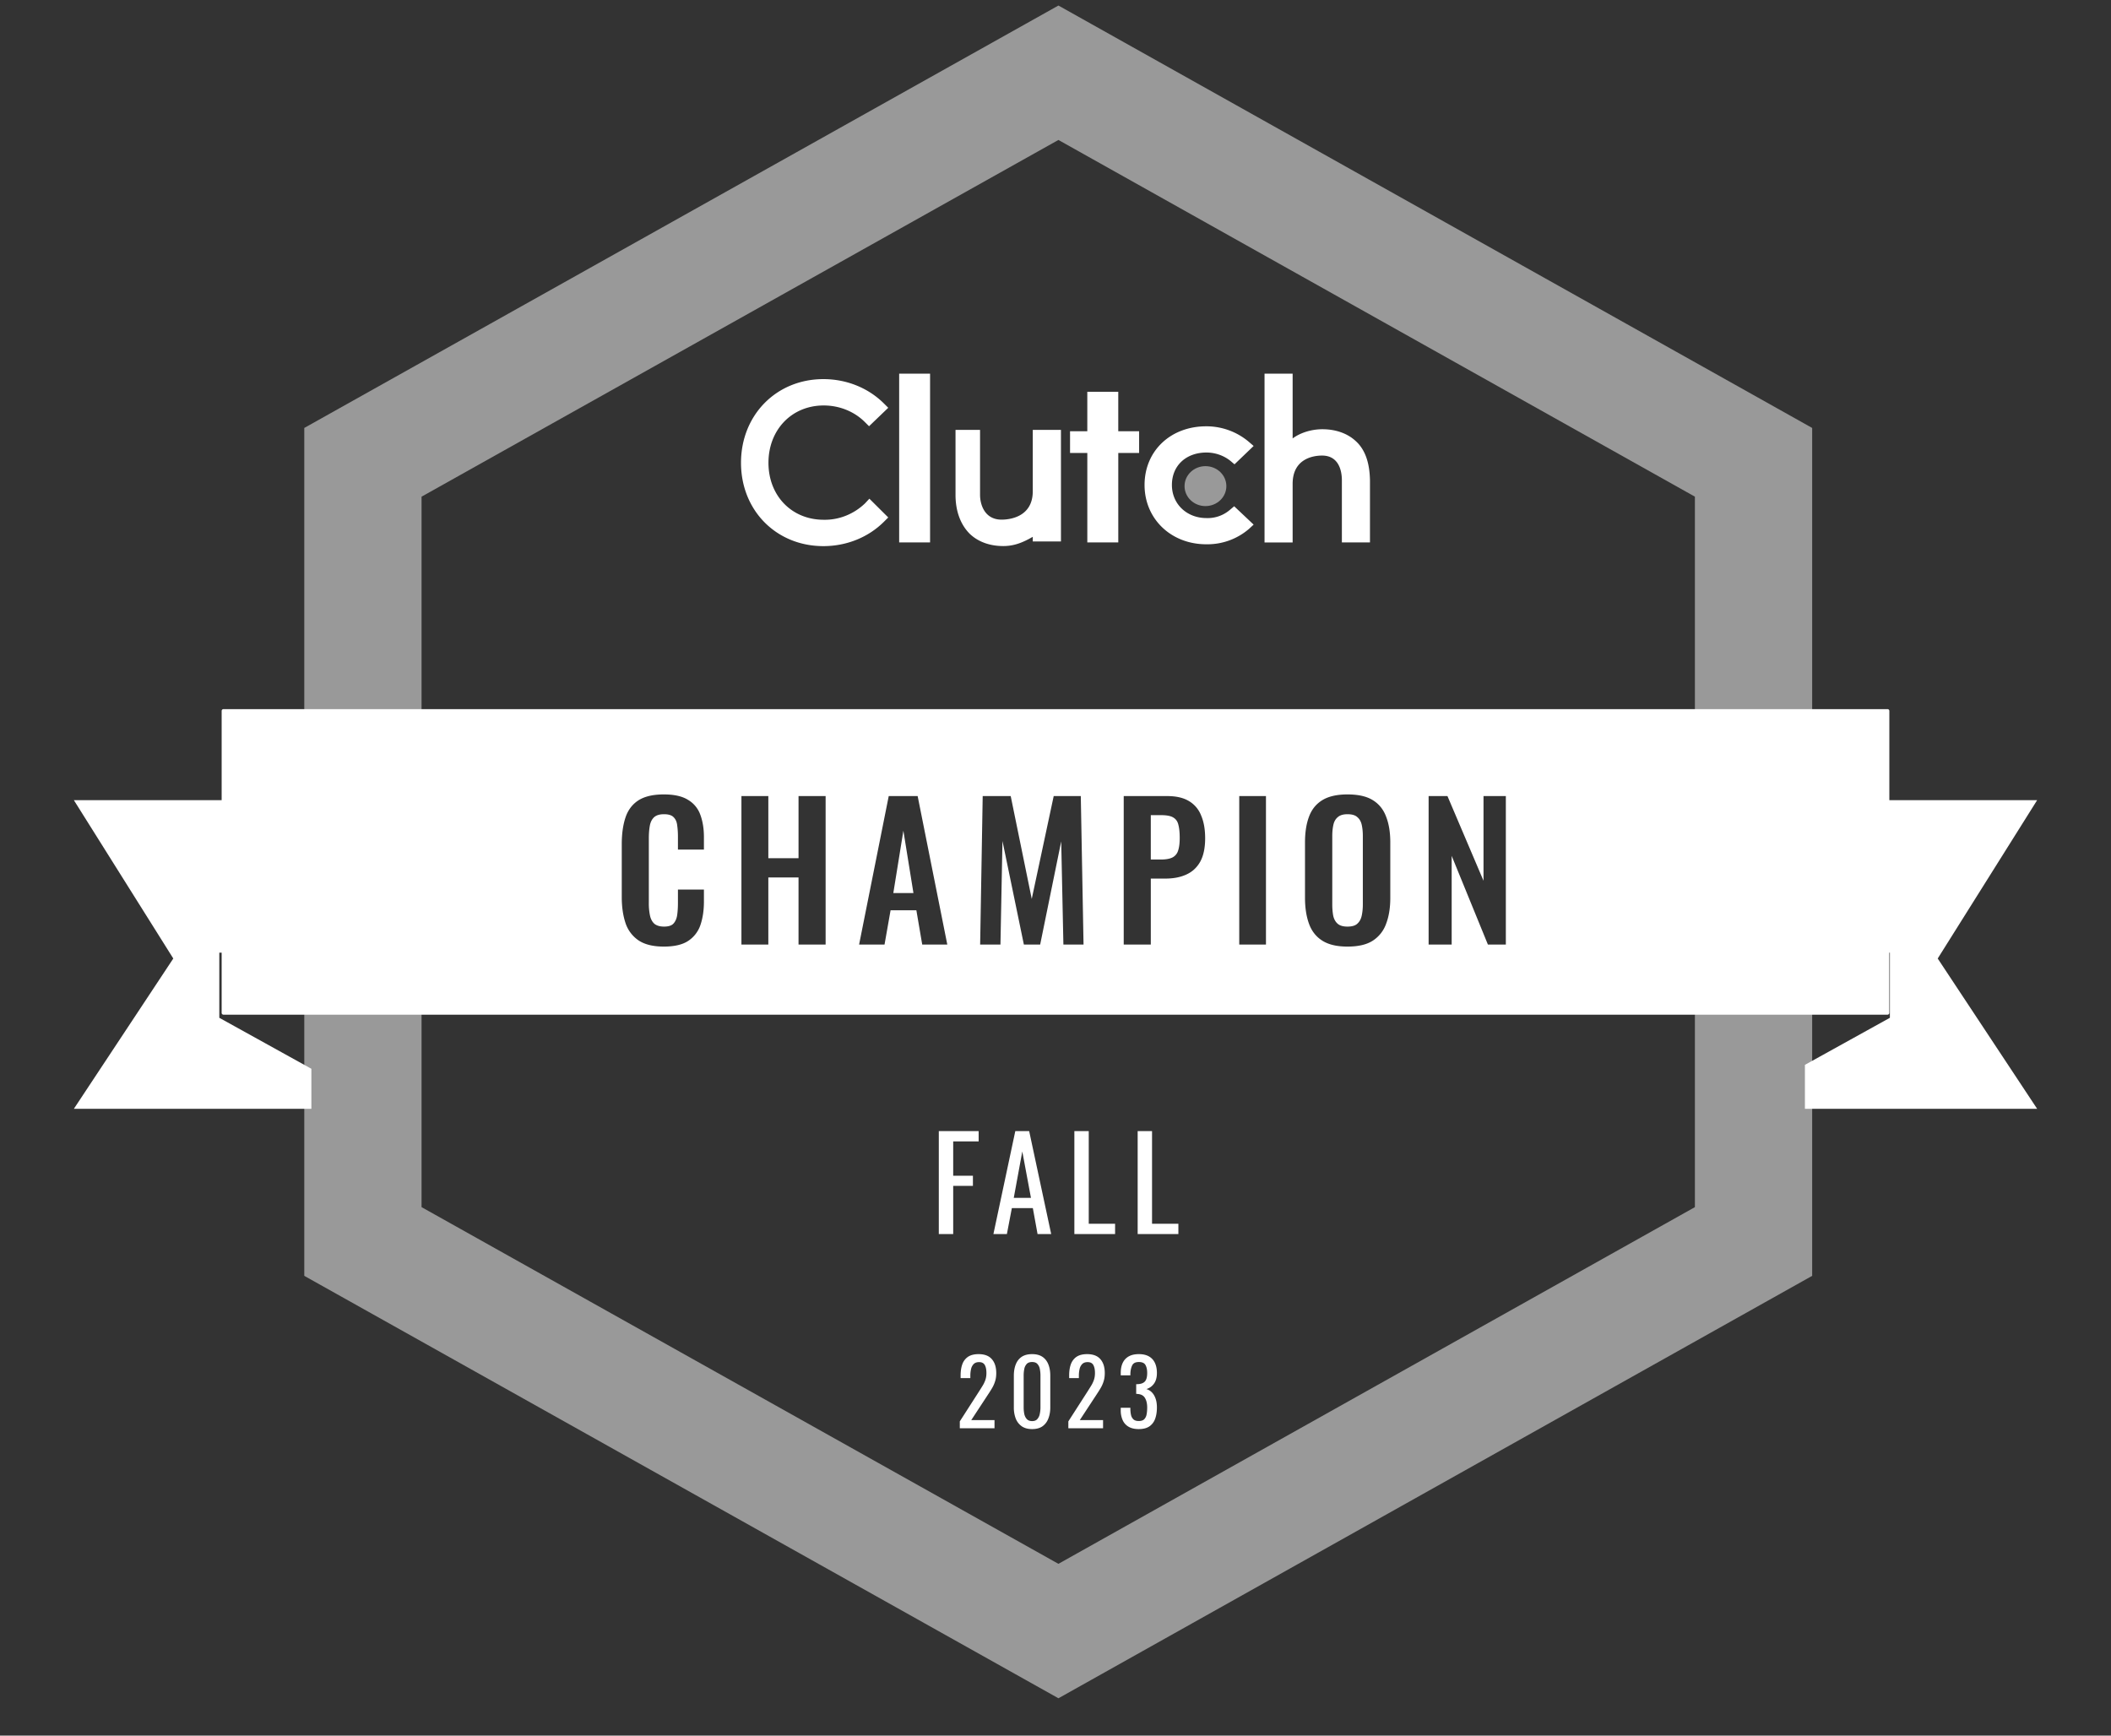 <svg xmlns="http://www.w3.org/2000/svg" width="180" height="148" fill="none" viewBox="0 0 180 148">
  <rect x="0" y="0" width="180" height="148" fill="#333333" stroke="none"/>
  <path fill="#fff" fill-rule="evenodd" d="M6.3 94.548h20.25v-3.411L18.7 86.79v-5.556h8.958l2.668-13H6.3l8.476 13.5L6.3 94.548Zm167.401 0h-19.8v-3.746l7.245-4.012v-5.556h-8.811l-2.659-13h24.025l-8.477 13.5 8.477 12.814Z" clip-rule="evenodd"/>
  <path fill="#fff" fill-rule="evenodd" d="m90.25.472 61.319 34.366 2.951 1.655v72.3l-2.951 1.654-58.495 32.785-2.823 1.582-2.823-1.581-58.53-32.785-2.953-1.654V36.492l2.952-1.654 58.53-32.785L90.25.472Zm-.001 11.462L35.945 42.352v60.582l54.304 30.417 54.271-30.416V42.351L90.249 11.934Z" clip-rule="evenodd" opacity=".5"/>
  <path fill="#fff" d="M79.305 31.86H76.67v14.395h2.635V31.859Zm8.757 10.03c0 2.252-2.064 2.421-2.658 2.421-1.47 0-1.837-1.323-1.837-2.11v-5.545h-2.092V42.2c0 1.38.424 2.533 1.215 3.321.707.676 1.696 1.042 2.856 1.042.904 0 1.64-.282 2.516-.788v.394h2.403v-9.513h-2.403v5.235Zm7.29-8.484h-2.64v3.366H91.24v1.852h1.473v7.63h2.64v-7.63h1.777v-1.852h-1.778v-3.366Zm9.519 10.071a2.908 2.908 0 0 1-1.995.7c-1.686 0-2.95-1.203-2.95-2.823 0-1.65 1.208-2.767 2.95-2.767.731 0 1.461.252 2.023.699l.365.307 1.63-1.565-.422-.363a5.598 5.598 0 0 0-3.624-1.313c-3.035 0-5.254 2.095-5.254 5.002 0 2.906 2.276 5.057 5.254 5.057a5.433 5.433 0 0 0 3.652-1.313l.394-.363-1.658-1.565-.365.307Zm10.76-5.837c-.705-.674-1.719-1.038-2.875-1.038-.902 0-1.86.28-2.536.785V31.86h-2.396v14.396h2.396V41.26c0-2.245 1.916-2.413 2.508-2.413 1.437 0 1.691 1.318 1.691 2.104v5.304h2.395V40.95c-.028-1.403-.366-2.553-1.183-3.311Z"/>
  <path fill="#fff" d="M102.786 43.155c.985 0 1.783-.762 1.783-1.702s-.798-1.703-1.783-1.703c-.984 0-1.782.762-1.782 1.703 0 .94.798 1.702 1.782 1.702Z" opacity=".5"/>
  <path fill="#fff" d="M73.764 42.917c-.931.899-2.2 1.433-3.527 1.404-2.737 0-4.712-2.05-4.712-4.859 0-2.808 1.975-4.887 4.712-4.887 1.326 0 2.596.506 3.498 1.405l.367.365 1.637-1.573-.367-.365c-1.354-1.349-3.216-2.079-5.163-2.079-4.007 0-7.025 3.062-7.025 7.134 0 4.073 3.018 7.107 7.025 7.107 1.947 0 3.809-.73 5.163-2.079l.367-.365-1.609-1.601-.366.393Zm6.286 62.313v-8.777h3.397v.878h-2.17v2.925h1.682v.867h-1.682v4.107H80.05Zm4.656 0 1.866-8.777h1.183l1.877 8.777H88.47l-.402-2.211h-1.79l-.423 2.211h-1.15Zm1.736-3.088h1.465l-.738-3.955-.727 3.955Zm5.167 3.088v-8.777h1.226v7.899h2.246v.878h-3.472Zm5.397 0v-8.777h1.226v7.899h2.246v.878h-3.472ZM81.84 121.792v-.588l1.596-2.485a28.9 28.9 0 0 0 .326-.518c.103-.16.186-.328.248-.503.067-.181.1-.387.1-.619 0-.289-.046-.516-.139-.682-.093-.165-.256-.247-.488-.247-.197 0-.349.054-.457.162a.873.873 0 0 0-.225.426 2.46 2.46 0 0 0-.062.565v.209h-.83v-.217c0-.376.05-.699.148-.967a1.29 1.29 0 0 1 .488-.635c.227-.149.527-.224.9-.224.506 0 .883.144 1.13.433.249.284.373.679.373 1.184 0 .269-.034.503-.101.705a2.655 2.655 0 0 1-.248.565 11.19 11.19 0 0 1-.341.541l-1.442 2.198H84.8v.697h-2.96Zm6.165.069c-.356 0-.65-.08-.883-.239a1.457 1.457 0 0 1-.512-.658 2.61 2.61 0 0 1-.162-.952v-2.701c0-.367.054-.686.162-.96.109-.279.277-.495.504-.65.233-.155.53-.232.891-.232.362 0 .656.077.884.232.227.155.395.371.504.65.108.274.162.593.162.96v2.701c0 .361-.057.681-.17.959a1.404 1.404 0 0 1-.504.658c-.227.155-.52.232-.876.232Zm0-.681c.197 0 .344-.056.442-.17a.895.895 0 0 0 .21-.433c.04-.181.061-.367.061-.558v-2.716a2.8 2.8 0 0 0-.054-.565.85.85 0 0 0-.21-.433c-.097-.109-.247-.163-.449-.163-.201 0-.354.054-.457.163a.85.85 0 0 0-.21.433 2.8 2.8 0 0 0-.053.565v2.716c0 .191.018.377.054.558.041.175.113.32.217.433.108.114.258.17.45.17Zm3.09.612v-.588l1.596-2.485a28.9 28.9 0 0 0 .325-.518c.104-.16.186-.328.248-.503.068-.181.101-.387.101-.619 0-.289-.046-.516-.14-.682-.092-.165-.255-.247-.488-.247-.196 0-.348.054-.457.162a.873.873 0 0 0-.225.426 2.454 2.454 0 0 0-.062.565v.209h-.829v-.217c0-.376.05-.699.147-.967.104-.274.267-.485.489-.635.227-.149.527-.224.899-.224.506 0 .883.144 1.131.433.248.284.372.679.372 1.184 0 .269-.034.503-.1.705a2.655 2.655 0 0 1-.249.565c-.103.175-.217.356-.34.541l-1.442 2.198h1.984v.697h-2.96Zm6.002.069c-.34 0-.625-.064-.852-.193a1.22 1.22 0 0 1-.512-.557 2.01 2.01 0 0 1-.17-.859v-.209h.821v.139c.005.186.026.353.062.503a.72.72 0 0 0 .21.356c.103.088.25.132.441.132.202 0 .354-.047.457-.14a.755.755 0 0 0 .21-.41c.036-.175.054-.376.054-.604 0-.33-.062-.598-.186-.804-.119-.212-.33-.328-.636-.349a.21.21 0 0 0-.062-.007h-.054v-.829h.109c.294-.01.506-.087.635-.232.13-.144.194-.384.194-.719 0-.284-.05-.511-.147-.682-.093-.17-.282-.255-.566-.255s-.473.096-.566.286c-.093.186-.145.426-.155.72v.132h-.821v-.209c0-.336.056-.622.17-.859.114-.238.284-.421.512-.55.232-.129.519-.193.86-.193.346 0 .633.064.86.193.227.129.398.315.512.557.113.238.17.524.17.86 0 .376-.083.678-.248.905-.16.227-.377.382-.65.464.19.057.35.155.48.294.134.14.237.318.31.535.072.211.108.459.108.742 0 .372-.052.697-.155.976a1.32 1.32 0 0 1-.496.642c-.227.15-.527.224-.899.224Z"/>
  <path fill="#fff" fill-rule="evenodd" d="M19.053 86.523a.153.153 0 0 1-.153-.153V60.622c0-.085.069-.153.153-.153h141.894c.084 0 .153.068.153.153V86.37a.154.154 0 0 1-.153.153H19.053ZM54.42 80.17c.53.365 1.259.547 2.184.547.895 0 1.587-.161 2.076-.484a2.624 2.624 0 0 0 1.045-1.36c.198-.584.297-1.251.297-2.001v-1.016h-2.216v1.14c0 .376-.021.715-.063 1.017-.041.302-.145.547-.312.735-.156.177-.426.265-.811.265-.333 0-.598-.073-.796-.219-.187-.156-.317-.38-.39-.672a4.985 4.985 0 0 1-.11-1.14v-5.504c0-.385.027-.73.079-1.031.052-.313.166-.558.343-.735.187-.188.479-.282.874-.282s.67.09.827.266c.166.167.265.396.296.688.042.292.063.615.063.97v1.094h2.216v-1.063c0-.73-.105-1.37-.313-1.923a2.403 2.403 0 0 0-1.06-1.267c-.49-.302-1.17-.453-2.045-.453-.925 0-1.654.172-2.184.516-.52.344-.884.834-1.092 1.47-.208.635-.312 1.386-.312 2.25v4.519c0 .823.104 1.552.312 2.188a2.87 2.87 0 0 0 1.092 1.485Zm8.8-12.287v12.662h2.294v-5.721h2.575v5.721h2.31V67.883h-2.31v5.3h-2.575v-5.3h-2.293Zm12.56 0-2.527 12.662h2.169l.515-2.923h2.2l.499 2.923h2.138l-2.528-12.662h-2.465Zm2.107 8.27h-1.716l.858-5.316.858 5.316Zm5.905-8.27-.218 12.662h1.732l.172-8.832 1.825 8.832h1.389l1.794-8.8.187 8.8h1.717l-.234-12.662h-2.31l-1.872 8.77-1.794-8.77h-2.388Zm12.025 0v12.662h2.309v-5.627h1.248c.687 0 1.28-.115 1.779-.344.51-.23.905-.594 1.186-1.095.281-.51.421-1.177.421-2 0-.761-.114-1.408-.343-1.94a2.448 2.448 0 0 0-1.046-1.234c-.468-.281-1.081-.422-1.84-.422h-3.714ZM99 73.292h-.874v-3.783H99c.478 0 .827.067 1.045.203.229.135.375.349.437.64.073.282.109.652.109 1.11 0 .449-.047.808-.14 1.08a.956.956 0 0 1-.484.578c-.229.114-.551.172-.967.172Zm6.668-5.41v12.663h2.278V67.883h-2.278Zm7.09 12.335c.53.334 1.243.5 2.137.5.916 0 1.634-.166 2.154-.5a2.85 2.85 0 0 0 1.139-1.438c.239-.626.359-1.36.359-2.204v-4.753c0-.854-.12-1.584-.359-2.188-.229-.615-.609-1.084-1.139-1.407-.52-.323-1.238-.485-2.154-.485-.894 0-1.607.162-2.137.485-.531.323-.911.792-1.139 1.407-.229.604-.344 1.334-.344 2.188v4.737c0 .855.115 1.594.344 2.22.228.625.608 1.105 1.139 1.438Zm2.98-1.454c-.177.167-.458.25-.843.25-.374 0-.655-.083-.842-.25-.187-.166-.312-.396-.375-.688a5.445 5.445 0 0 1-.078-.953V71.29c0-.355.031-.672.094-.954.062-.281.187-.5.374-.656.188-.167.463-.25.827-.25.385 0 .666.083.843.25.187.156.312.375.374.656.063.282.094.6.094.954v5.83c0 .345-.031.663-.094.954-.062.292-.187.522-.374.688Zm6.077-10.88v12.662h1.966V72.98l3.09 7.566h1.529V67.883h-1.904v7.222l-3.074-7.222h-1.607Z" clip-rule="evenodd"/>
</svg>
